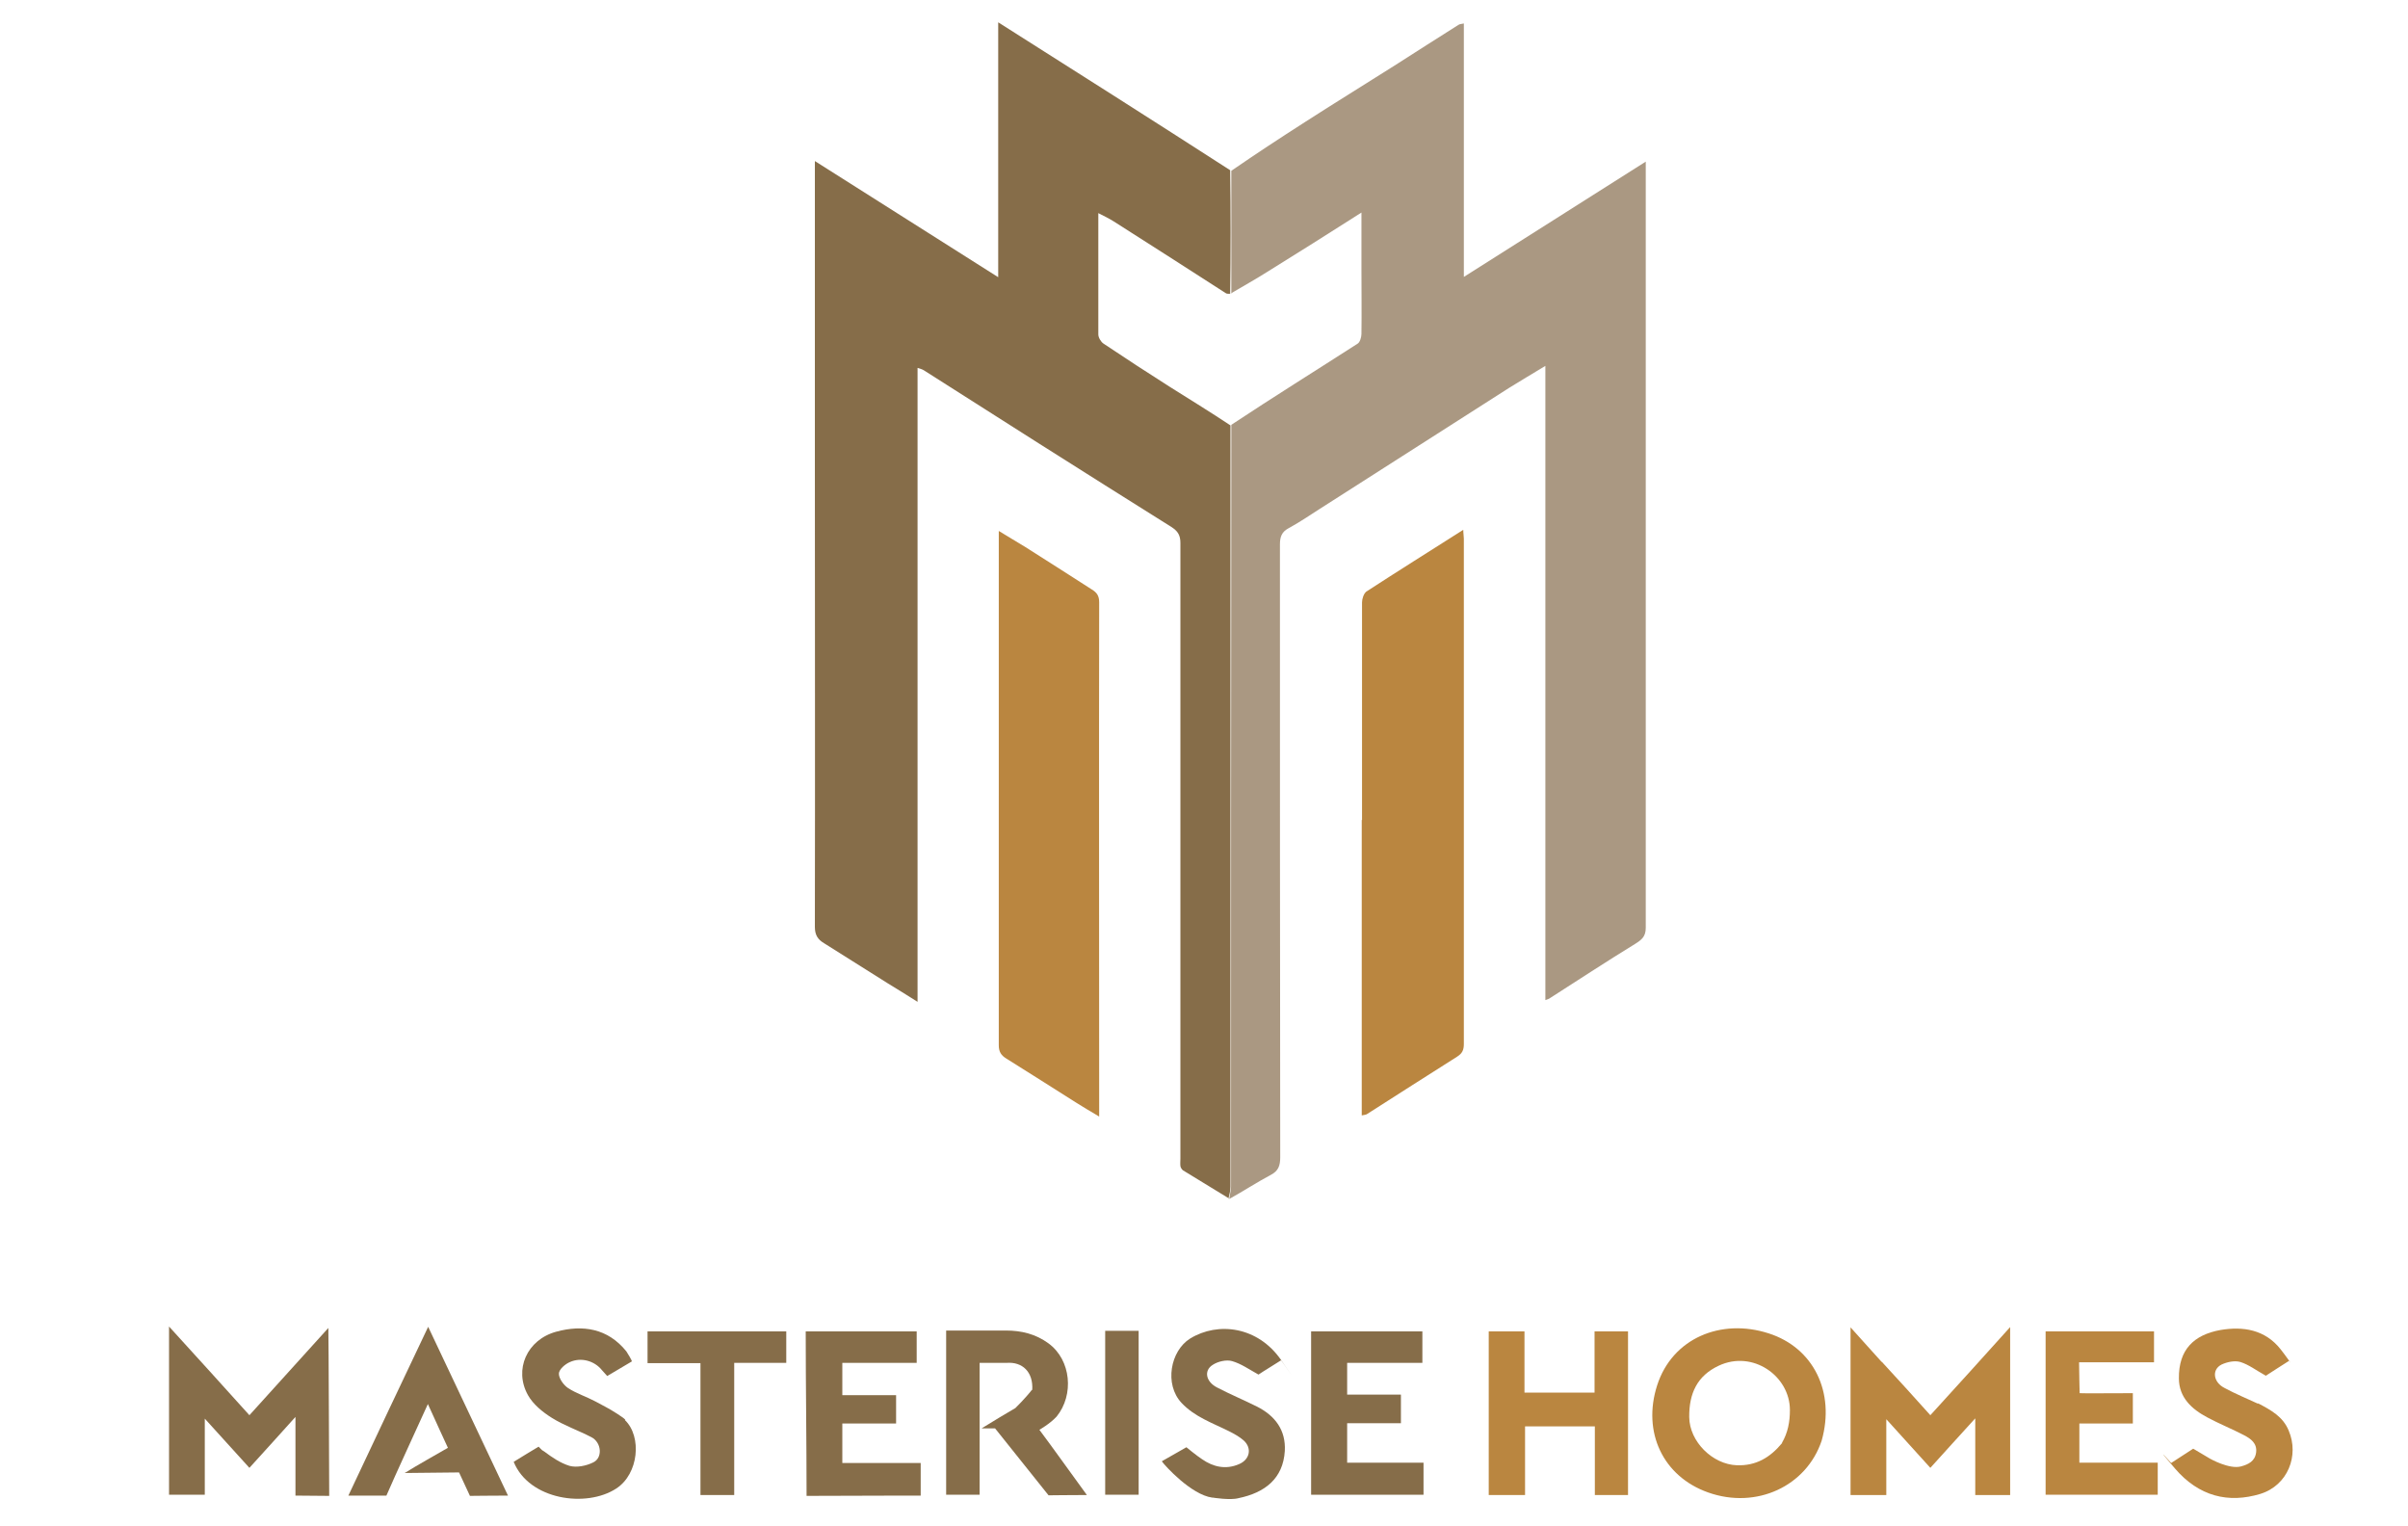<svg xmlns="http://www.w3.org/2000/svg" id="Layer_1" data-name="Layer 1" viewBox="0 0 841.9 533.3"><path d="M429.8,419c-5.4-3.3-10.8-6.6-16.2-9.9-.4-.3-.8-.9-.9-1.5-.1-.9,0-1.8,0-2.6,0-71.7,0-143.5,0-215.2,0-2.7-.9-4.1-3-5.5-15.5-9.7-31-19.5-46.5-29.3-13.4-8.5-26.7-17-40.1-25.5-.6-.4-1.3-.6-2.3-.9v221.6c-3.8-2.4-7-4.4-10.3-6.4-7.5-4.7-14.9-9.4-22.4-14.1-2.2-1.3-3.2-2.9-3.2-5.7.1-54.6,0-109.1,0-163.7V56.3c21.5,13.6,42.6,27,64.1,40.6V7.8c27.3,17.3,54.1,34.3,81.1,51.7.2,14.7.2,28.9,0,43.2-.7,0-1.2,0-1.5-.2-13.1-8.4-26.1-16.8-39.2-25.1-1.6-1-3.4-1.9-5.4-2.9,0,14.5,0,28.5,0,42.4,0,1.1.9,2.6,1.8,3.2,7.6,5.1,15.3,10.1,23,15,7.1,4.5,14.2,8.8,21.4,13.6,0,88.9,0,177.6,0,266.2,0,1.4-.4,2.7-.7,4.1Z" fill="#866d49" stroke-width="0"></path><path d="M430.5,102.7c0-14.2,0-28.5,0-43,8.6-5.9,17.1-11.5,25.7-17,10.4-6.7,21-13.2,31.4-19.8,7.4-4.7,14.8-9.5,22.3-14.2.4-.3,1-.3,1.9-.5v88.6c21.5-13.6,42.3-26.8,63.6-40.3v3.3c0,88.2,0,176.3,0,264.5,0,3.1-1.4,4.2-3.8,5.7-10.1,6.2-20,12.7-30,19.1-.3.2-.6.2-1.3.5V127.9c-4.6,2.8-8.7,5.2-12.7,7.7-22.1,14.1-44.1,28.2-66.2,42.3-3.6,2.3-7.1,4.7-10.8,6.7-2.5,1.3-3.1,3.1-3.1,5.7,0,71.4,0,142.8.1,214.2,0,2.9-.6,4.8-3.3,6.2-4.9,2.6-9.6,5.7-14.5,8.4.1-1.5.6-2.9.6-4.2,0-88.6,0-177.3.1-266.4,14.8-9.8,29.6-19,44.2-28.4.8-.5,1.3-2.3,1.3-3.4.1-7.5,0-15,0-22.5v-19.9c-11.3,7.2-22.2,14.1-33.2,20.9-4.1,2.6-8.3,4.9-12.5,7.4Z" fill="#aa9882" stroke-width="0"></path><path d="M476.2,286.7c0-25.6,0-50.8,0-76.1,0-1.3.6-3.1,1.5-3.8,11.1-7.2,22.4-14.3,33.9-21.6,0,1.3.2,2.2.2,3.1,0,58.9,0,117.7,0,176.6,0,2.1-.5,3.3-2.4,4.5-10.5,6.6-21,13.4-31.4,20-.4.3-1,.3-1.9.5v-103.3Z" fill="#ba8640" stroke-width="0"></path><path d="M349.2,278.1v-92.5c3.2,2,6.2,3.7,9.1,5.5,7.9,5,15.7,10,23.5,15,1.6,1,2.5,2.1,2.5,4.4-.1,58.7,0,117.5,0,176.2v3.6c-3-1.8-5.6-3.3-8.1-4.9-8.1-5.1-16.2-10.3-24.4-15.4-1.8-1.1-2.6-2.4-2.6-4.6,0-29,0-58,0-87.3Z" fill="#ba8640" stroke-width="0"></path><path d="M657.9,476c5.7,6.2,11.2,12.2,17,18.7,9.2-10.1,18.3-20.1,27.9-30.8v58.7h-12.2v-26.8c-5.6,6.1-10.5,11.6-15.7,17.3-5.1-5.6-10-11-15.4-17v26.5h-12.5v-58.6c3.9,4.3,7.3,8.1,10.9,12.1Z" fill="#ba8640" stroke-width="0"></path><path d="M103.3,522.8v-27.5c-5.6,6.2-10.7,11.9-16.1,17.8-5.1-5.6-10.1-11.1-15.6-17.2v26.6h-12.5v-58.8c9.7,10.6,18.8,20.7,28.1,31,9.2-10.2,18.2-20.1,27.6-30.5.1,1.3.3,58.7.3,58.7,0,0-8.5-.1-11.8-.1Z" fill="#866d49" stroke-width="0"></path><path d="M636.9,503.6c-5.3,15.9-22.8,24.1-39.7,18.1-15.8-5.6-23.1-21.1-17.8-37.5,5.3-16.4,22.3-23.5,39-18.1,15.6,5,23.3,20.5,18.5,37.5M623,504.4c2.1-3.6,2.8-7.4,2.8-11.5,0-11.9-13-21.1-24.9-15.5-7.5,3.5-10.4,9.7-10.3,18,.1,8.5,8.1,16.5,16.7,16.8,6.6.2,11.5-2.6,15.8-7.8Z" fill="#ba8640" stroke-width="0"></path><path d="M520.5,516.1v-50.7h12.5v21.4h24.5v-21.4h11.7v57.2h-11.6v-24h-24.4v24h-12.7v-6.4Z" fill="#ba8640" stroke-width="0"></path><path d="M360.9,486s0,0,0-.1c.4-6.4-3.5-9.9-8.9-9.5,0,0-6.1,0-9.5,0v46.1h-11.7v-57.4c6.9,0,13.9,0,20.9,0,5.4,0,10.4,1.2,14.9,4.5,7.9,5.8,9,18,2.8,25.6-2.3,2.5-6,4.6-6,4.6,4.5,6,11.7,16.1,16.6,22.8-4.9,0-13.4.1-13.4.1l-18.7-23.4h-4.7c3.9-2.4,9-5.5,11.8-7.1,0,0,3.4-3.3,5.8-6.4Z" fill="#866d49" stroke-width="0"></path><path d="M282,522.9c0-18.8-.3-38.9-.3-57.5h38.8v11h-26v11.3h18.8v9.9h-18.8v13.8h27.4v11.4h-6.2c-10.4,0-33.7.1-33.7.1Z" fill="#866d49" stroke-width="0"></path><path d="M497.3,471.8v4.6h-26.3v11.1h18.8v10h-18.8v13.8h26.7v11.2h-39.3v-57.1h38.9v6.3Z" fill="#866d49" stroke-width="0"></path><path d="M745.7,487v10.6h-18.7v13.7h27.4v11.2h-39.2v-57.1h37.9v10.8h-26.2c0,3.3.2,10.2.2,10.8s0,0,0,0c.7.1,13.1,0,18.6,0Z" fill="#ba8640" stroke-width="0"></path><path d="M789.4,490.5c4.6,2.4,8.8,4.7,10.8,9.6,3.7,8.7-.3,19.1-9.9,22.1-11.2,3.4-21.5.9-29.9-8.9s-1.3-1.9-1.3-1.9l7.7-5,5.9,3.5s6.7,3.8,10.8,2.7c2.6-.7,4.9-1.8,5.3-4.9.4-3.2-1.9-4.8-4.2-6-4.2-2.2-8.7-4-12.8-6.2-5.5-2.9-10-7-10-13.7-.1-9.9,5.1-15.2,14.6-16.9,7.8-1.3,15.5-.2,21,6.8.9,1.2,1.8,2.3,2.9,3.9s0,.1,0,.1c-3.1,2-6,3.8-8.1,5.2s0,0,0,0c-3.4-1.9-6-3.9-8.9-4.8-2-.6-4.7,0-6.6.9-3.5,1.8-2.9,6.2,1.1,8.2,3.7,2,7.6,3.6,11.7,5.5Z" fill="#ba8640" stroke-width="0"></path><path d="M423.8,523.5c-7.3-1-16.6-11.2-17.6-12.7l8.6-4.9s3.5,2.9,5.5,4.2c3.9,2.7,8.3,3.7,12.9,1.7,3.8-1.6,4.6-5.6,1.6-8.3-1.5-1.3-3.3-2.3-5.1-3.2-5.8-2.9-12-5-16.6-9.9-6.1-6.5-3.9-18.2,3-22.5,9.8-6,23.7-4.2,31.8,7.5s0,0,0,.1c-2.9,1.9-5.7,3.5-7.9,5-3.4-1.9-6.1-3.8-9.2-4.7-2-.6-5,.1-6.8,1.3-3.2,2-2.4,5.9,1.5,7.9,4.6,2.4,9.4,4.4,14,6.7,6.3,3.2,10.1,8.2,9.7,15.5-.6,9.7-7,14.6-16.2,16.5-2.9.8-9-.2-9-.2Z" fill="#866d49" stroke-width="0"></path><path d="M190.3,507.4c2.8,2.1,5.6,4,8.8,5,2.5.7,5.9,0,8.3-1.2,3.4-1.6,2.9-7-.6-8.8-4.6-2.4-9.6-4.1-13.9-6.8-3.2-2-6.5-4.7-8.3-7.9-5-8.9-.4-19.4,9.9-22.2,9.2-2.5,18-1.2,24.5,6.9.3.4,2.1,3.4,1.9,3.5,0,0-8.6,5.1-8.6,5.1l-1.8-2c-2.7-3.4-7.4-4.6-11.2-2.9-1.7.7-3.9,2.6-3.9,4.1,0,1.7,1.7,4,3.2,5,2.9,1.9,6.4,3,9.6,4.7,3.4,1.9,4,2,7.6,4.3s2.7,2.2,2.7,2.2c6,5.8,4.8,18.8-3,23.9-10.5,6.9-30.5,4-35.9-9.3,0,0,8.6-5.3,8.7-5.3s0,0,0,0l1.2,1.2" fill="#866d49" stroke-width="0"></path><path d="M135.2,522.8s-8.9,0-13.4,0c9.3-19.8,18.4-39,27.9-59,9.5,20.1,18.6,39.3,27.9,59-4.5,0-13.3.1-13.3.1l-3.8-8.2-19,.2c3.1-2,14.6-8.5,15.1-8.8,0,0-5.3-11.5-7-15.3-3.3,7.3-11.4,24.8-14.5,32Z" fill="#866d49" stroke-width="0"></path><path d="M239.4,476.5h-13v-11.1h48.5v11h-18.2v46.2h-11.8v-46.1h-5.5Z" fill="#866d49" stroke-width="0"></path><path d="M585.3-58.6v-31c8.1,0,16-.4,23.8.2,3.9.3,7.5,2.6,8.7,7.2,1.1,4.3.2,7.9-2.9,10.9-.2.2-.3.5-.5.8,5.6,3.8,7.6,8.3,5.2,13.6-1.1,2.5-3.7,4.8-6.2,6-2.3,1.2-5.4,1.4-8.2,1.4-6.5.2-13,0-19.9,0v-9.3M611.2-65.8c-6.3-.6-12.6-1.3-19.1-2v13.2c5,0,9.8.3,14.6-.1,2.7-.2,5.8-.7,6.8-4,.8-2.5.4-5-2.2-7.1M609.3-83.1c-5.7-2.5-11.5-.7-17.3-1.2v11.9c4.3,0,8.5.3,12.6,0,2.7-.2,5.7-.9,6.8-4,.9-2.4.1-4.5-2.2-6.5Z" display="none" fill="#866d49" stroke-width="0"></path><path d="M201.1-88.8c2.3-.5,4.5-.9,6.8-.8,5.9.1,11.9-.2,17.6.8,8.7,1.4,14.3,9.2,14.6,18.1.3,7.8-2.3,14.2-9.1,18.1-3.3,1.8-7.2,2.9-11,3.3-6.1.5-12.3.1-19,.1,0-13.1,0-26.1,0-39.5M225.4-82.8c-5.7-2.4-11.7-1.3-17.6-1.5v29.1c4.2,0,8.2.1,12.3,0,5.4-.2,12.2-3.1,13.9-13.6.7-4.4-3.2-11.3-8.6-13.9Z" display="none" fill="#866d49" stroke-width="0"></path><path d="M549.9-88.2c13.2,5.6,15.5,21,8.1,31.2-3.6,5-9.3,7.1-15.2,7.6-6.4.5-12.9.1-19.5.1v-40.5c8.9.9,17.7-1.3,26.6,1.6M555.5-70.1c.1-4.9-1.9-8.7-6.1-11.4-6.2-4.1-12.9-2.5-19.5-2.8v29.1c4,0,7.7,0,11.5,0,7.8.1,14.7-7,14.1-14.9Z" display="none" fill="#866d49" stroke-width="0"></path><path d="M420.3-49.3c-5,.4-9.6.6-14.2-1.2-6.7-2.6-12.3-10.1-12.6-17.3-.6-11.8,6-20.2,16.9-22.2,9.4-1.7,19.4,1,24.2,11.3,4,8.5,2.4,18.7-5.6,25.2-2.3,1.9-5.5,2.8-8.6,4.2M400.7-74.1c-1.9,6.7-.4,12.3,5.2,16.4,5.7,4.1,11.4,4.2,17.4.4,5.5-3.5,8-10.6,6.1-16.6-1.8-5.9-6.9-10.1-12.2-10.5-9-.8-14.6,3.8-16.5,10.3Z" display="none" fill="#866d49" stroke-width="0"></path><path d="M398.1,465.2s0,38.7,0,57.3,0,0,0,0h-11.7v-57.3c3.2,0,8.3,0,11.7,0Z" fill="#866d49" stroke-width="0"></path><path d="M270.5-84.4h-15.7v11.8h19.4v5.3h-19.4v11.9h22.7v5.8h-29.3v-40h28.7v5.1h-6.4Z" display="none" fill="#866d49" stroke-width="0"></path><path d="M513-55.3c.9,1.8,1.4,3.6,2.1,5.7h-30.1v-39.9h28.7v5h-22.1v12h19.5v5.2h-19.5v12c7.1,0,14.1,0,21.5,0Z" display="none" fill="#866d49" stroke-width="0"></path><path d="M347.2-67.2h-15v11.8h22.7v5.8h-29.3v-40h28.7v5.1h-22.1v11.9h19.4v5.4h-4.4Z" display="none" fill="#866d49" stroke-width="0"></path><path d="M444.4-52.1c0-12.6,0-24.9,0-37.9,8,.4,15.8,0,23.4,1.3,9.2,1.8,12.1,12.9,7.5,20.6-2.3,3.8-5.9,5.6-10.1,6.1-4.5.6-9.1.7-14,1v11.1c-5.5,1.2-6.4.9-6.8-2.3M468.2-82.1c-5.3-3.2-11.1-2.2-17-2.2v17.1c3.8,0,7.4.3,11,0,8.2-.7,11.2-7.7,5.9-14.9Z" display="none" fill="#866d49" stroke-width="0"></path><path d="M282.8-82.2c-1.1-2.5-2.1-4.7-3.2-7.5,1.9,0,3.7-.2,5.3,0,.9.2,2.2.9,2.6,1.8,4.4,9.8,8.6,19.7,13,29.9,4.7-10.7,9.4-21.1,14-31.6h6.4c-.9,2.3-1.6,4.4-2.4,6.4-4.6,10.7-9.3,21.3-14.1,31.9-.4.9-1.8,1.6-2.9,1.9-1.2.3-2.6,0-4.2,0-4.8-10.9-9.6-21.8-14.5-32.9Z" display="none" fill="#866d49" stroke-width="0"></path><path d="M622.8-86.9c-.5-.9-.8-1.5-1.1-2.2,5.4-1.3,6.2-1,8.8,3.2,3.3,5.3,6.6,10.6,10.1,16.3,3.2-5.2,6.8-9.9,9.3-15.2,2-4.1,4.5-5.8,9.3-4.5-1.9,3.2-3.8,6.5-5.7,9.8-2.7,4.4-5.3,8.9-8.1,13.2-1.5,2.3-2.1,4.6-1.9,7.3.2,3.1,0,6.1,0,9.4h-6c0-2.2-.3-4.4,0-6.5,1-5.8-2-10.2-4.8-14.7-3.3-5.3-6.6-10.6-10-16.1Z" display="none" fill="#866d49" stroke-width="0"></path><path d="M363.7-75.1v-14.3h5.9v34.2h21.7v5.7h-27.6v-25.6Z" display="none" fill="#866d49" stroke-width="0"></path></svg>